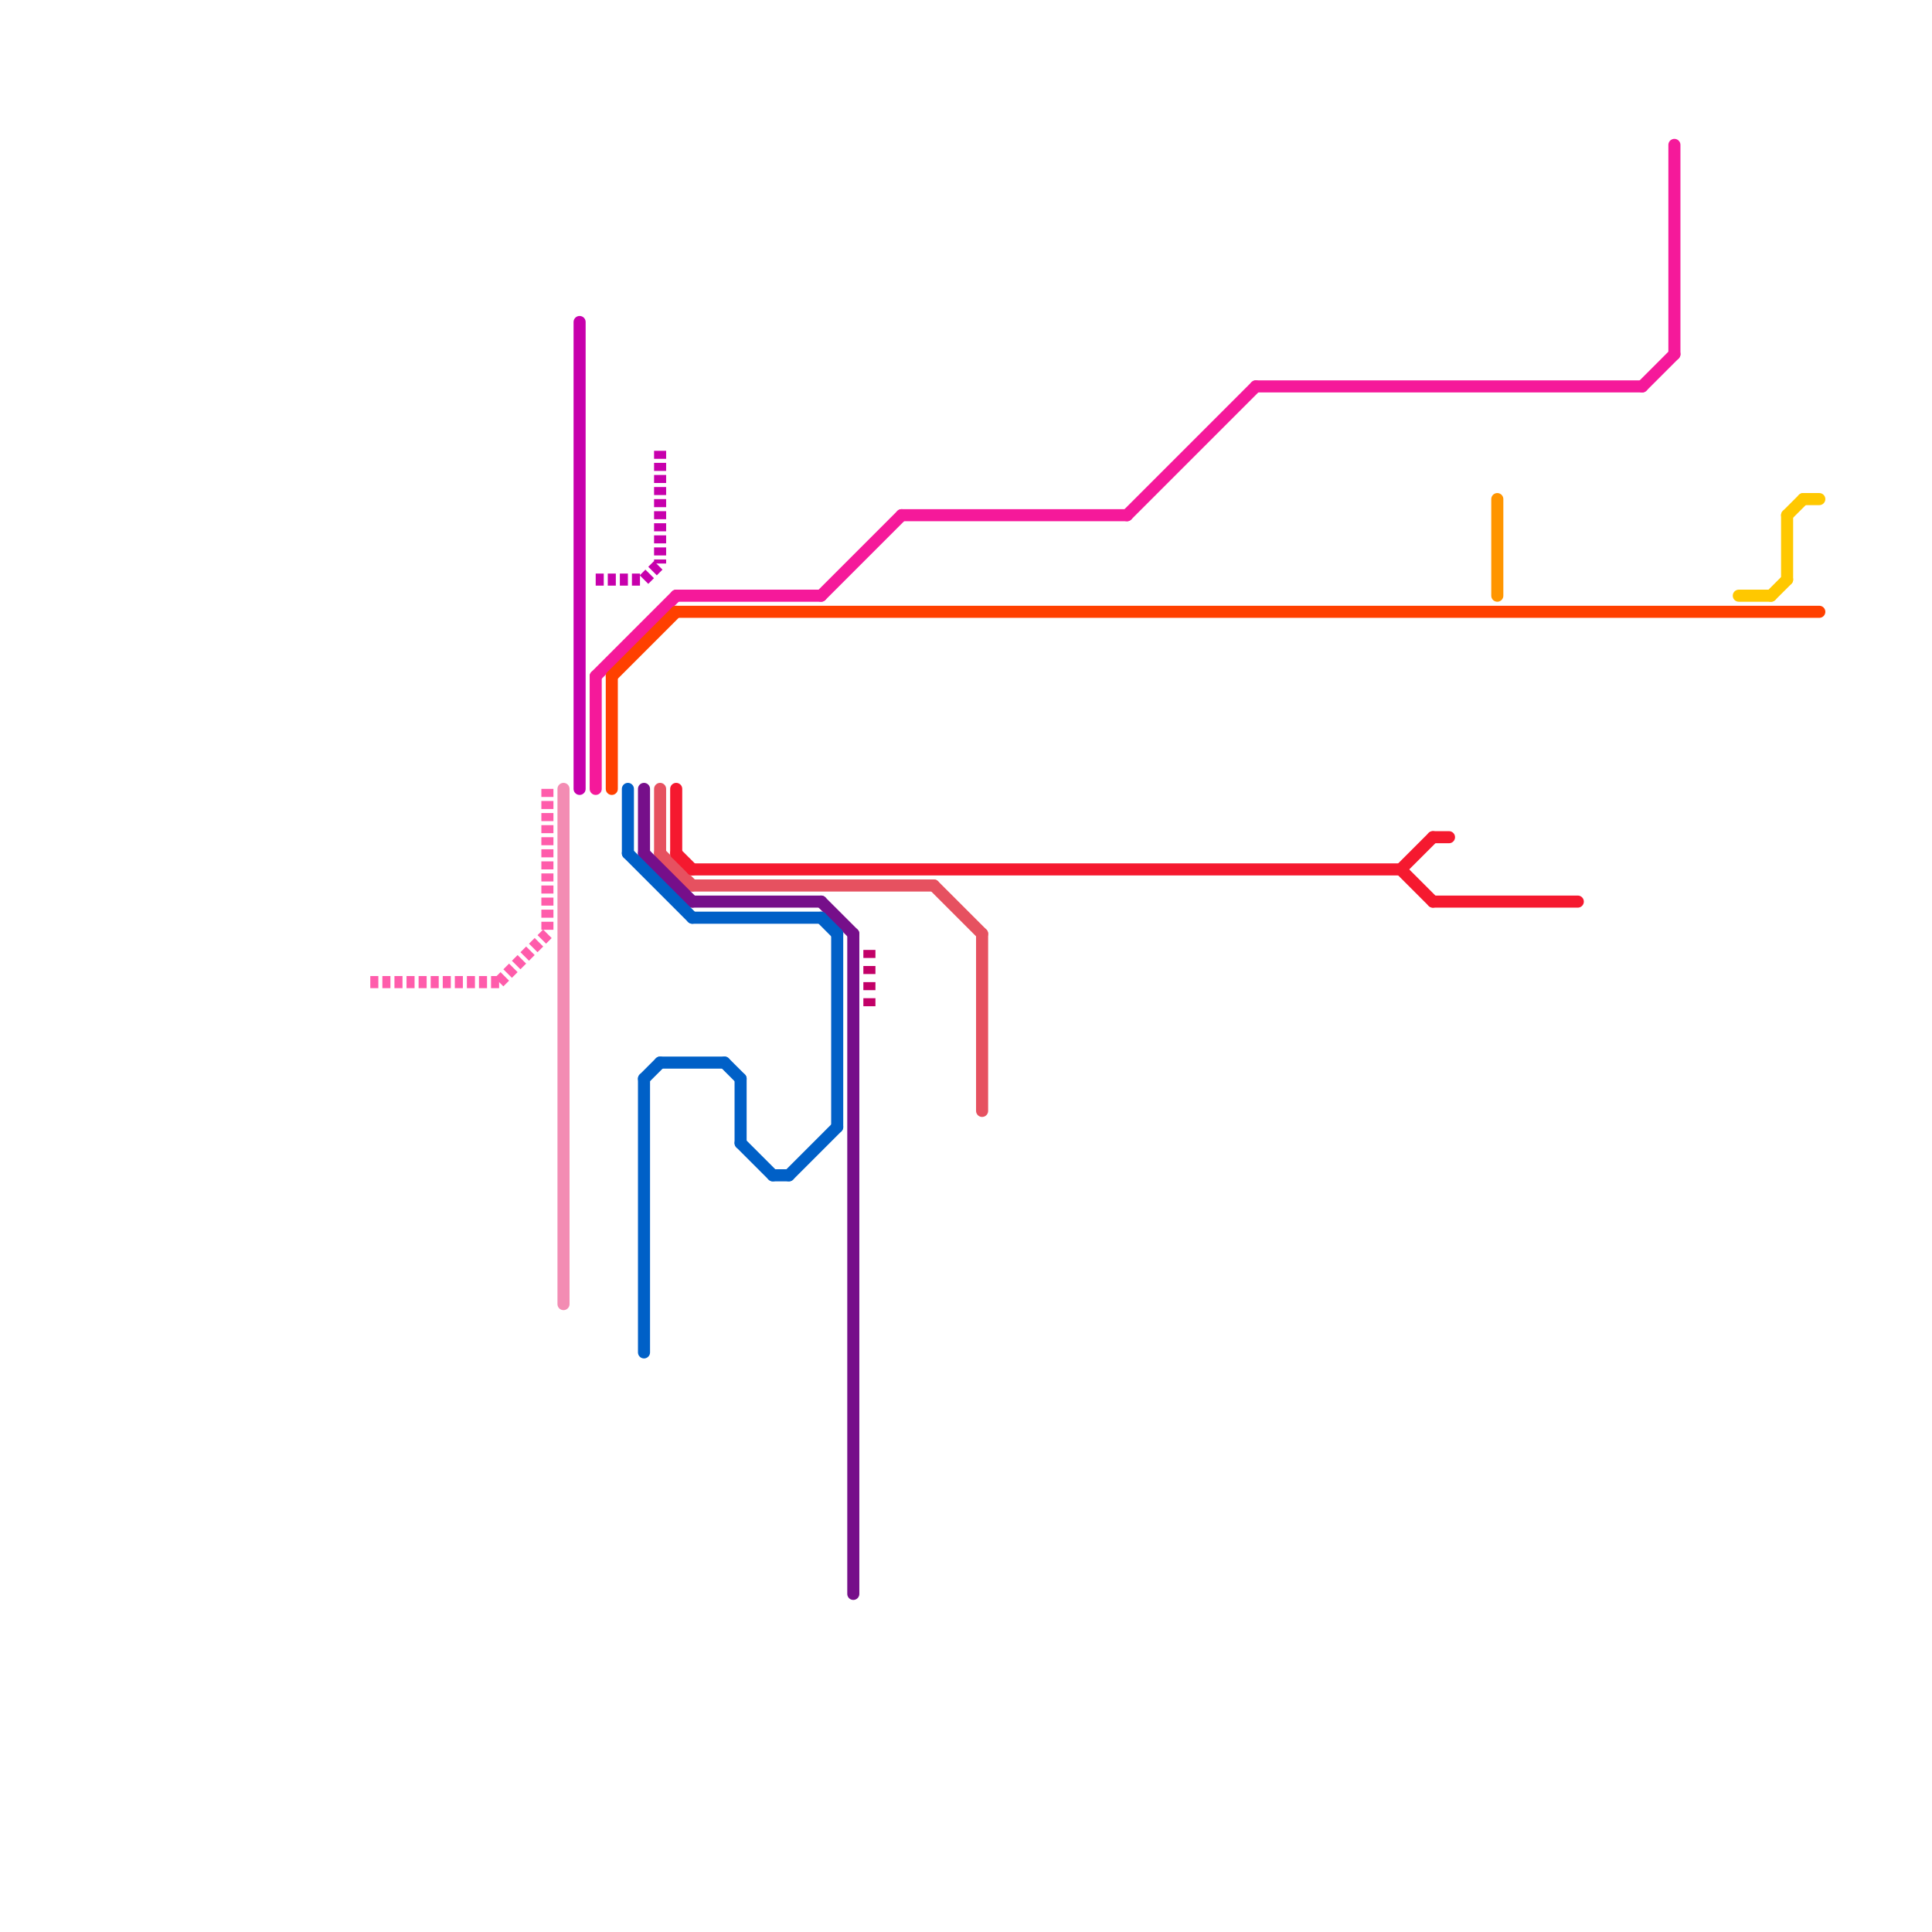 
<svg version="1.1" xmlns="http://www.w3.org/2000/svg" viewBox="0 0 120 120">
<style>text { font: 1px Helvetica; font-weight: 600; white-space: pre; dominant-baseline: central; } line { stroke-width: 0.75; fill: none; stroke-linecap: round; stroke-linejoin: round; } .c0 { stroke: #e65160 } .c1 { stroke: #f5192f } .c2 { stroke: #f5199a } .c3 { stroke: #760f8a } .c4 { stroke: #0060c7 } .c5 { stroke: #c700ac } .c6 { stroke: #ff5cab } .c7 { stroke: #f38cb3 } .c8 { stroke: #ff4000 } .c9 { stroke: #c20067 } .c10 { stroke: #ffc800 } .c11 { stroke: #ff9500 } .w2 { stroke-width: .75; }.l2 { stroke-dasharray: .5 .5; stroke-linecap: butt; }.l3 { stroke-dasharray: .5 .25; stroke-linecap: butt; }</style><defs><g id="clg-ff5cab"><circle r="0.6" fill="#ff5cab"/><circle r="0.3" fill="#fff"/></g><g id="clg-f38cb3"><circle r="0.6" fill="#f38cb3"/><circle r="0.3" fill="#fff"/></g><g id="clg-c700ac"><circle r="0.6" fill="#c700ac"/><circle r="0.3" fill="#fff"/></g><g id="clg-f5199a"><circle r="0.6" fill="#f5199a"/><circle r="0.3" fill="#fff"/></g><g id="clg-ff4000"><circle r="0.6" fill="#ff4000"/><circle r="0.3" fill="#fff"/></g><g id="clg-0060c7"><circle r="0.6" fill="#0060c7"/><circle r="0.3" fill="#fff"/></g><g id="clg-760f8a"><circle r="0.6" fill="#760f8a"/><circle r="0.3" fill="#fff"/></g><g id="clg-e65160"><circle r="0.6" fill="#e65160"/><circle r="0.3" fill="#fff"/></g><g id="clg-f5192f"><circle r="0.6" fill="#f5192f"/><circle r="0.3" fill="#fff"/></g><g id="clg-c20067"><circle r="0.6" fill="#c20067"/><circle r="0.3" fill="#fff"/></g><g id="clg-ff9500"><circle r="0.6" fill="#ff9500"/><circle r="0.3" fill="#fff"/></g><g id="clg-ffc800"><circle r="0.6" fill="#ffc800"/><circle r="0.3" fill="#fff"/></g><g id="csm-f5199a"><circle r="0.4" fill="#f5199a"/><circle r="0.2" fill="#fff"/></g><g id="csm-ff9500"><circle r="0.4" fill="#ff9500"/><circle r="0.2" fill="#fff"/></g></defs><line class="c0 " x1="61" y1="58" x2="61" y2="69"/><line class="c0 " x1="43" y1="55" x2="58" y2="55"/><line class="c0 " x1="41" y1="53" x2="43" y2="55"/><line class="c0 " x1="58" y1="55" x2="61" y2="58"/><line class="c0 " x1="41" y1="49" x2="41" y2="53"/><line class="c1 " x1="87" y1="54" x2="89" y2="52"/><line class="c1 " x1="89" y1="56" x2="98" y2="56"/><line class="c1 " x1="43" y1="54" x2="87" y2="54"/><line class="c1 " x1="42" y1="49" x2="42" y2="53"/><line class="c1 " x1="42" y1="53" x2="43" y2="54"/><line class="c1 " x1="87" y1="54" x2="89" y2="56"/><line class="c1 " x1="89" y1="52" x2="90" y2="52"/><line class="c2 " x1="37" y1="42" x2="37" y2="49"/><line class="c2 " x1="51" y1="37" x2="56" y2="32"/><line class="c2 " x1="70" y1="32" x2="78" y2="24"/><line class="c2 " x1="78" y1="24" x2="102" y2="24"/><line class="c2 " x1="56" y1="32" x2="70" y2="32"/><line class="c2 " x1="102" y1="24" x2="104" y2="22"/><line class="c2 " x1="104" y1="9" x2="104" y2="22"/><line class="c2 " x1="42" y1="37" x2="51" y2="37"/><line class="c2 " x1="37" y1="42" x2="42" y2="37"/><line class="c3 " x1="51" y1="56" x2="53" y2="58"/><line class="c3 " x1="40" y1="53" x2="43" y2="56"/><line class="c3 " x1="40" y1="49" x2="40" y2="53"/><line class="c3 " x1="43" y1="56" x2="51" y2="56"/><line class="c3 " x1="53" y1="58" x2="53" y2="99"/><line class="c4 " x1="39" y1="53" x2="43" y2="57"/><line class="c4 " x1="39" y1="49" x2="39" y2="53"/><line class="c4 " x1="51" y1="57" x2="52" y2="58"/><line class="c4 " x1="52" y1="58" x2="52" y2="70"/><line class="c4 " x1="49" y1="73" x2="52" y2="70"/><line class="c4 " x1="48" y1="73" x2="49" y2="73"/><line class="c4 " x1="43" y1="57" x2="51" y2="57"/><line class="c4 " x1="40" y1="67" x2="41" y2="66"/><line class="c4 " x1="41" y1="66" x2="45" y2="66"/><line class="c4 " x1="46" y1="71" x2="48" y2="73"/><line class="c4 " x1="46" y1="67" x2="46" y2="71"/><line class="c4 " x1="45" y1="66" x2="46" y2="67"/><line class="c4 " x1="40" y1="67" x2="40" y2="84"/><line class="c5 " x1="36" y1="20" x2="36" y2="49"/><line class="c5 l3" x1="41" y1="28" x2="41" y2="35"/><line class="c5 l3" x1="37" y1="36" x2="40" y2="36"/><line class="c5 l3" x1="40" y1="36" x2="41" y2="35"/><line class="c6 l3" x1="23" y1="61" x2="31" y2="61"/><line class="c6 l3" x1="34" y1="49" x2="34" y2="58"/><line class="c6 l3" x1="31" y1="61" x2="34" y2="58"/><line class="c7 " x1="35" y1="49" x2="35" y2="81"/><line class="c8 " x1="38" y1="42" x2="38" y2="49"/><line class="c8 " x1="42" y1="38" x2="113" y2="38"/><line class="c8 " x1="38" y1="42" x2="42" y2="38"/><line class="c9 l2" x1="54" y1="59" x2="54" y2="63"/><line class="c10 " x1="111" y1="32" x2="111" y2="36"/><line class="c10 " x1="111" y1="32" x2="112" y2="31"/><line class="c10 " x1="110" y1="37" x2="111" y2="36"/><line class="c10 " x1="112" y1="31" x2="113" y2="31"/><line class="c10 " x1="108" y1="37" x2="110" y2="37"/><line class="c11 " x1="93" y1="31" x2="93" y2="37"/>
</svg>
